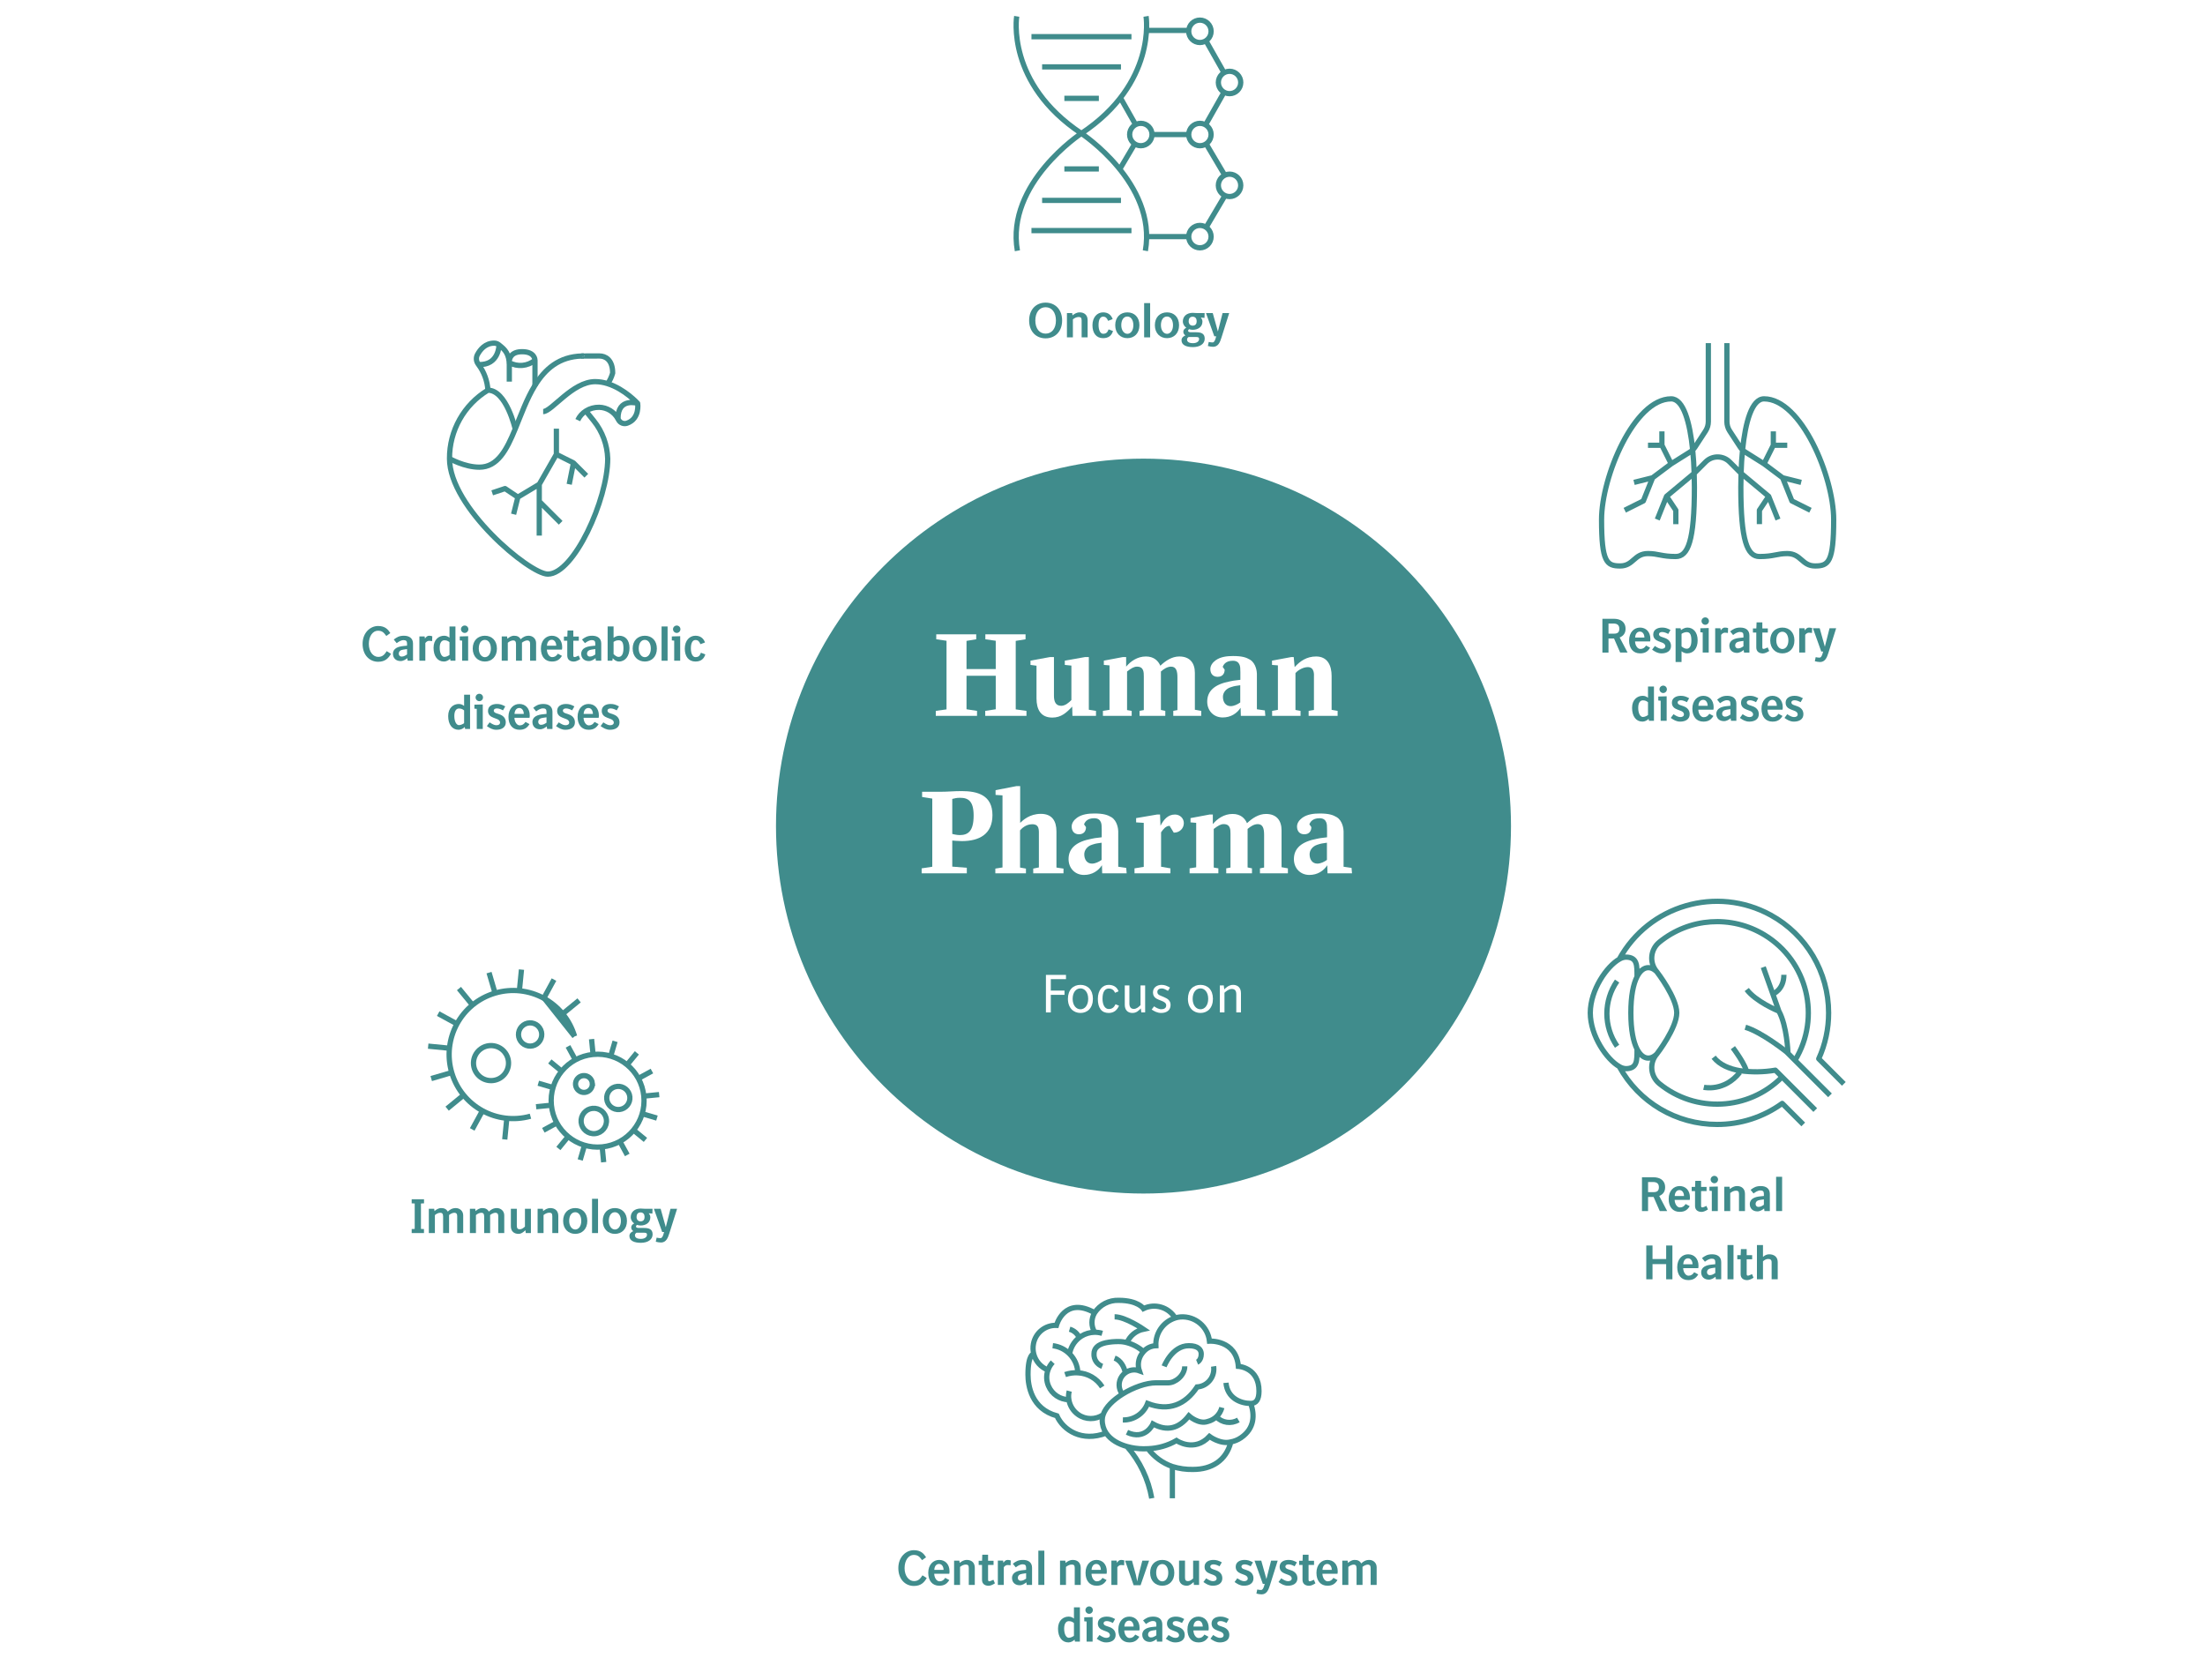 <?xml version="1.0" encoding="UTF-8"?>
<svg id="Layer_1" data-name="Layer 1" xmlns="http://www.w3.org/2000/svg" xmlns:xlink="http://www.w3.org/1999/xlink" viewBox="0 0 840 640">
  <defs>
    <filter id="drop-shadow-2" filterUnits="userSpaceOnUse">
      <feOffset dx="0" dy="4"/>
      <feGaussianBlur result="blur" stdDeviation="32"/>
      <feFlood flood-color="#001a33" flood-opacity=".16"/>
      <feComposite in2="blur" operator="in"/>
      <feComposite in="SourceGraphic"/>
    </filter>
  </defs>
  <path id="gettyimages-985138686-1024x1024_b-2" data-name="gettyimages-985138686-1024x1024 b-2" d="m435.615,170.741c77.32,0,140,62.68,140,140s-62.68,140-140,140-140-62.68-140-140,62.68-140,140-140Z" fill="#408c8c" filter="url(#drop-shadow-2)"/>
  <g id="Human_Pharma" data-name="Human Pharma" isolation="isolate">
    <g isolation="isolate">
      <path d="m375.327,272.737v-1.893l4.005-.616v-12.762h-11.134v12.762l4.004.616v1.893h-15.71v-1.893l4.092-.572v-26.14l-3.917-.571v-1.893h15.227v1.893l-3.697.615v10.738h11.134v-10.782l-3.961-.571v-1.893h15.314v1.893l-3.741.615v26.096l4.093.572v1.893h-15.71Z" fill="#fff"/>
      <path d="m408.546,272.737l-.088-3.521c-2.156,2.288-4.181,4.181-7.569,4.181-4.444,0-6.029-3.125-6.029-7.305v-12.454l-2.288-.309v-1.628l7.437-1.364h1.496v14.742c0,2.553.88,3.829,2.772,3.829,1.496,0,2.86-1.145,3.873-2.201v-13.113l-2.508-.265v-1.628l7.745-1.364h1.408v20.067l2.729.439v1.893h-8.978Z" fill="#fff"/>
      <path d="m446.96,272.737v-1.893l1.584-.308v-12.498c0-2.376-.483-4.049-2.42-4.049-1.452,0-2.816.925-3.872,1.849v14.654l1.672.352v1.893h-9.813v-1.893l1.628-.308v-12.762c0-1.673,0-3.785-2.596-3.785-1.145,0-2.112.572-3.785,1.849v14.698l1.761.308v1.893h-10.958v-1.893l2.509-.396v-16.942l-2.157-.177v-1.628l7.261-1.364h1.232v3.652c1.716-2.068,4.312-3.872,7.524-3.872,2.993,0,4.665,1.584,5.501,3.521,1.937-1.849,4.4-3.521,7.217-3.521,4.137,0,5.941,2.597,5.941,6.249v14.038l2.42.439v1.893h-10.649Z" fill="#fff"/>
      <path d="m472.698,272.737l-.088-3.08c-1.408,2.156-3.74,3.696-6.821,3.696-3.477,0-5.896-2.597-5.896-6.029,0-4.137,2.904-6.645,8.757-7.745,1.408-.264.748-.22,3.873-.572v-2.86c0-1.408-.044-2.244-.309-2.86-.352-.836-1.012-1.54-2.552-1.54-2.729,0-3.564,1.496-3.873,2.333l.748,1.056c0,1.364-.704,2.729-2.685,2.729-1.76,0-2.772-1.188-2.772-2.948,0-1.364.881-2.509,2.024-3.345,1.893-1.364,4.401-1.628,6.646-1.628,3.389,0,5.017.527,6.469,1.408,2.288,1.408,2.597,4.62,2.597,5.368v13.51l3.036.44.176,2.068h-9.329Zm-.22-11.662c-2.024.353-1.673.133-3.608.748-1.98.616-2.993,2.201-2.993,3.653,0,2.024,1.057,3.564,2.948,3.564,1.276,0,2.685-.704,3.653-1.408v-6.558Z" fill="#fff"/>
      <path d="m498.525,272.737v-1.893l2.024-.352v-12.674c0-.484.353-3.652-2.332-3.652-1.672,0-3.652,1.056-4.709,2.288v14.038l1.937.352v1.893h-10.825v-1.893l2.2-.396v-16.942l-2.244-.177v-1.628l7.349-1.364h.924l.353,3.829c2.068-2.289,4.576-4.049,8.186-4.049,4.4,0,5.896,3.521,5.896,7.437v12.895l2.288.396v1.893h-11.046Z" fill="#fff"/>
    </g>
    <g isolation="isolate">
      <path d="m366.417,320.459c-1.408,0-3.652-.221-3.652-.221v9.945l5.545.44v2.112h-17.207v-1.893l4.048-.616v-25.962l-3.873-.616v-1.98h6.865c2.992,0,5.148-.264,8.185-.264,6.073,0,11.75,1.54,11.75,9.152,0,7.305-5.061,9.902-11.662,9.902Zm-.704-16.502c-1.408,0-1.98.22-2.948.44v13.333s1.584.439,2.816.439c3.125,0,5.325-1.364,5.325-7.436,0-5.413-1.937-6.777-5.193-6.777Z" fill="#fff"/>
      <path d="m393.609,332.736v-1.805l2.156-.439v-11.882c0-2.332.308-4.577-2.552-4.577-2.464,0-4.093,1.716-4.621,2.333v14.17l2.245.396v1.805h-11.662v-1.805l2.729-.439v-27.459l-2.641-.176v-1.805l7.921-1.54h1.453v13.994c1.056-1.013,3.608-3.433,7.877-3.433,4.225,0,5.941,2.641,5.941,6.732v13.73l2.685.396v1.805h-11.53Z" fill="#fff"/>
      <path d="m419.877,332.736l-.088-3.08c-1.408,2.156-3.741,3.696-6.821,3.696-3.477,0-5.897-2.597-5.897-6.029,0-4.137,2.904-6.645,8.757-7.745,1.408-.264.748-.22,3.873-.572v-2.86c0-1.408-.044-2.244-.308-2.86-.352-.836-1.012-1.54-2.552-1.54-2.729,0-3.564,1.496-3.873,2.333l.748,1.055c0,1.364-.704,2.729-2.685,2.729-1.76,0-2.772-1.188-2.772-2.948,0-1.364.88-2.509,2.024-3.345,1.893-1.364,4.401-1.628,6.645-1.628,3.389,0,5.017.527,6.469,1.408,2.288,1.408,2.597,4.62,2.597,5.368v13.51l3.036.44.176,2.068h-9.329Zm-.22-11.662c-2.024.353-1.672.133-3.609.748-1.98.616-2.992,2.201-2.992,3.653,0,2.024,1.056,3.564,2.948,3.564,1.276,0,2.685-.704,3.653-1.408v-6.558Z" fill="#fff"/>
      <path d="m447.156,317.246l-1.584-2.596c-1.452,0-2.421,1.276-3.257,2.464v13.113l3.564.616v1.893h-13.686v-1.893l3.521-.572v-16.765l-2.905-.177v-1.628l7.966-1.364h1.144l.177,4.269c1.144-2.2,2.729-4.269,5.5-4.269,1.98,0,3.389,1.496,3.389,3.257,0,1.936-1.496,3.652-3.828,3.652Z" fill="#fff"/>
      <path d="m479.981,332.736v-1.893l1.584-.308v-12.498c0-2.376-.483-4.048-2.42-4.048-1.452,0-2.816.925-3.873,1.848v14.654l1.673.352v1.893h-9.813v-1.893l1.628-.308v-12.762c0-1.673,0-3.785-2.596-3.785-1.145,0-2.112.572-3.785,1.848v14.698l1.761.308v1.893h-10.958v-1.893l2.509-.396v-16.942l-2.156-.177v-1.628l7.261-1.364h1.232v3.652c1.716-2.068,4.312-3.872,7.524-3.872,2.993,0,4.665,1.584,5.501,3.521,1.937-1.849,4.4-3.521,7.217-3.521,4.137,0,5.941,2.597,5.941,6.249v14.038l2.42.439v1.893h-10.649Z" fill="#fff"/>
      <path d="m505.72,332.736l-.088-3.08c-1.408,2.156-3.741,3.696-6.821,3.696-3.477,0-5.896-2.597-5.896-6.029,0-4.137,2.904-6.645,8.757-7.745,1.408-.264.748-.22,3.873-.572v-2.86c0-1.408-.044-2.244-.309-2.86-.352-.836-1.012-1.54-2.552-1.54-2.729,0-3.564,1.496-3.873,2.333l.748,1.055c0,1.364-.704,2.729-2.685,2.729-1.76,0-2.772-1.188-2.772-2.948,0-1.364.881-2.509,2.024-3.345,1.893-1.364,4.401-1.628,6.646-1.628,3.389,0,5.017.527,6.469,1.408,2.288,1.408,2.597,4.62,2.597,5.368v13.51l3.036.44.176,2.068h-9.329Zm-.22-11.662c-2.024.353-1.673.133-3.609.748-1.979.616-2.992,2.201-2.992,3.653,0,2.024,1.057,3.564,2.948,3.564,1.276,0,2.685-.704,3.653-1.408v-6.558Z" fill="#fff"/>
    </g>
  </g>
  <g id="Focus_on" data-name="Focus on" isolation="isolate">
    <g isolation="isolate">
      <path d="m400.306,373.054v4.36h5.221v1.621h-5.221v6.701h-1.86v-14.303h7.642v1.62h-5.781Z" fill="#fff"/>
      <path d="m411.606,385.937c-2.661,0-4.781-1.921-4.781-5.381s2.04-5.321,4.781-5.321c2.721,0,4.741,1.86,4.741,5.321s-2.041,5.381-4.741,5.381Zm0-9.362c-1.66,0-2.98,1.461-2.98,3.981s1.38,3.98,2.98,3.98c1.621,0,2.941-1.48,2.941-3.98,0-2.521-1.36-3.981-2.941-3.981Z" fill="#fff"/>
      <path d="m422.347,385.937c-2.701,0-4.121-1.9-4.121-5.321,0-3.521,1.86-5.381,4.121-5.381,1.78,0,3.2.82,3.761,2.46l-1.341.561c-.46-1.12-1.26-1.62-2.4-1.62-1.32,0-2.36,1.08-2.36,3.86,0,2.561,1.021,3.941,2.381,3.941,1.5,0,2.08-.841,2.58-1.821l1.32.561c-.68,1.601-1.88,2.761-3.94,2.761Z" fill="#fff"/>
      <path d="m434.787,385.736l-.181-1.521c-.84.82-1.62,1.721-3.221,1.721-1.78,0-2.9-1.141-2.9-3.121v-7.361h1.761v6.842c0,1.38.56,2.101,1.7,2.101,1.04,0,1.92-.801,2.54-1.44v-7.502h1.761v10.282h-1.46Z" fill="#fff"/>
      <path d="m442.346,385.937c-1.5,0-2.641-.66-3.62-1.301l.92-1.22c.72.479,1.721,1.1,2.74,1.1,1.001,0,1.881-.38,1.881-1.46,0-.96-.82-1.34-1.641-1.681l-1.28-.52c-.92-.38-2.12-.98-2.12-2.761,0-1.921,1.601-2.86,3.301-2.86,1.22,0,2.101.42,3.181,1.04l-.761,1.24c-.76-.4-1.54-.92-2.36-.92-.84,0-1.7.38-1.7,1.34,0,.74.44,1.08,1.101,1.36l1.38.58c1.42.601,2.561,1.301,2.561,3.021,0,2.081-1.561,3.041-3.581,3.041Z" fill="#fff"/>
      <path d="m457.326,385.937c-2.661,0-4.781-1.921-4.781-5.381s2.04-5.321,4.781-5.321c2.721,0,4.741,1.86,4.741,5.321s-2.041,5.381-4.741,5.381Zm0-9.362c-1.66,0-2.98,1.461-2.98,3.981s1.38,3.98,2.98,3.98c1.62,0,2.94-1.48,2.94-3.98,0-2.521-1.36-3.981-2.94-3.981Z" fill="#fff"/>
      <path d="m470.967,385.736v-6.922c0-1.42-.581-2.021-1.721-2.021-1.181,0-2.28.98-2.78,1.44v7.502h-1.761v-10.282h1.5l.181,1.5c.56-.58,1.76-1.72,3.36-1.72,1.721,0,3.001,1.04,3.001,3.181v7.321h-1.78Z" fill="#fff"/>
    </g>
  </g>
  <g id="Oncology" isolation="isolate">
    <g isolation="isolate">
      <path d="m398.335,128.913c-3.583,0-6.284-2.557-6.284-6.806s2.701-6.807,6.284-6.807,6.284,2.558,6.284,6.807-2.701,6.806-6.284,6.806Zm0-11.865c-2.359,0-3.925,1.98-3.925,5.06s1.566,5.005,3.925,5.005,3.925-1.926,3.925-5.005-1.566-5.06-3.925-5.06Z" fill="#408c8c"/>
      <path d="m412.051,128.535v-6.482c0-1.025-.378-1.278-1.188-1.278-.829,0-1.657.505-2.143.9v6.86h-2.269v-9.255h1.999l.126.883c.667-.559,1.549-1.152,2.737-1.152,1.729,0,3.024.99,3.024,2.988v6.536h-2.287Z" fill="#408c8c"/>
      <path d="m420.222,128.84c-2.593,0-4.051-1.944-4.051-4.915,0-3.079,1.836-4.915,4.051-4.915,1.801,0,3.043.882,3.656,2.574l-1.747.648c-.414-.99-.846-1.585-1.909-1.585-.954,0-1.729.919-1.729,3.169,0,2.107.738,3.35,1.729,3.35,1.189,0,1.657-.522,2.107-1.675l1.675.63c-.54,1.711-1.675,2.719-3.782,2.719Z" fill="#408c8c"/>
      <path d="m429.475,128.84c-2.611,0-4.628-1.854-4.628-4.933,0-3.062,1.945-4.897,4.628-4.897,2.665,0,4.591,1.836,4.591,4.897s-1.944,4.933-4.591,4.933Zm0-8.246c-1.423,0-2.323,1.314-2.323,3.313,0,1.98,1.081,3.276,2.323,3.276,1.296,0,2.286-1.296,2.286-3.276,0-1.999-.936-3.313-2.286-3.313Z" fill="#408c8c"/>
      <path d="m435.863,128.535v-13.054h2.287v13.054h-2.287Z" fill="#408c8c"/>
      <path d="m444.576,128.84c-2.61,0-4.627-1.854-4.627-4.933,0-3.062,1.944-4.897,4.627-4.897,2.665,0,4.592,1.836,4.592,4.897s-1.944,4.933-4.592,4.933Zm0-8.246c-1.422,0-2.322,1.314-2.322,3.313,0,1.98,1.08,3.276,2.322,3.276,1.297,0,2.287-1.296,2.287-3.276,0-1.999-.937-3.313-2.287-3.313Z" fill="#408c8c"/>
      <path d="m454.422,132.244c-2.232,0-4.321-.648-4.321-2.593,0-1.099.937-1.639,1.494-1.854-.396-.252-.81-.702-.81-1.422,0-.685.485-1.207,1.134-1.495-.738-.558-1.314-1.386-1.314-2.431,0-1.891,1.477-3.259,3.745-3.259.396,0,1.261.09,1.675.09h2.881l-.054,1.837-1.387-.126c.271.378.612.792.612,1.512,0,2.144-1.801,3.151-3.728,3.151-.45,0-.918-.09-1.368-.234-.198.126-.378.379-.378.576,0,.559.702.595,1.368.595h1.711c1.746,0,3.259.378,3.259,2.431,0,2.017-1.837,3.223-4.52,3.223Zm.973-3.854h-2.575c-.36.253-.612.522-.612.955,0,.792.576,1.404,2.269,1.404,1.459,0,2.323-.702,2.323-1.585,0-.666-.378-.774-1.404-.774Zm-1.045-7.724c-1.116,0-1.53.792-1.53,1.71,0,.955.522,1.693,1.53,1.693,1.099,0,1.53-.721,1.53-1.693,0-.918-.449-1.71-1.53-1.71Z" fill="#408c8c"/>
      <path d="m465.294,128.697c-.504,1.62-1.188,3.439-3.169,3.439-.684,0-1.332-.145-1.98-.307l.324-1.549c.685.145,1.044.181,1.477.181.576,0,.9-.685,1.17-1.621l.198-.702h-.72l-3.169-8.858h2.574l1.963,7.022,1.782-7.022h2.521l-2.971,9.417Z" fill="#408c8c"/>
    </g>
  </g>
  <path id="Pfad_9840" data-name="Pfad 9840" d="m387.318,6.223s-4.181,25.465,24.71,44.656c0,0,28.778,19,24.305,44.656m.263-89.312s4.181,25.465-24.71,44.656c0,0-28.778,19-24.305,44.656m17.891-31.176h13.138m-21.613,11.985h30.04m-34.101,11.507h38.1m-25.564-50.38h13.138m-21.613-11.985h30.04m-34.101-11.507h38.1m21.929-2.393h-16.158m29.558,16.224l-7.037-12.43m-.186,32.408l7.223-12.758m-27.631,16.228h14.381m-26.282-13.984l5.95,10.515m33.875,19.124l-7.235-12.229m-.043,32.109l7.41-12.521m-30.278,15.874h16.753m-20.839-35.586l-5.929,10.015m26.618-13.317h-14.527m34.077-19.835c-.002,2.355-1.914,4.263-4.269,4.261-2.355-.002-4.263-1.914-4.261-4.269.002-2.354,1.911-4.261,4.265-4.261s4.265,1.91,4.265,4.265v.004Zm0,39.194c0,2.355-1.91,4.265-4.265,4.265s-4.265-1.91-4.265-4.265,1.91-4.265,4.265-4.265h0c2.354-.001,4.264,1.907,4.265,4.261v.003h0Zm-11.29-58.688c.001,2.357-1.908,4.268-4.265,4.269s-4.268-1.908-4.269-4.265c-.001-2.357,1.908-4.268,4.265-4.269.001,0,.003,0,.004,0,2.355,0,4.264,1.91,4.265,4.265Zm0,78.217c.001,2.357-1.908,4.268-4.265,4.269-2.357.001-4.268-1.908-4.269-4.265-.001-2.357,1.908-4.268,4.265-4.269h.004c2.355,0,4.264,1.91,4.265,4.265Zm-22.51-38.888c-.002,2.355-1.914,4.263-4.269,4.261-2.355-.002-4.263-1.914-4.261-4.269.002-2.354,1.911-4.261,4.265-4.261s4.265,1.91,4.265,4.265v.004Zm22.51,0c-.001,2.357-1.912,4.266-4.269,4.265-2.357-.001-4.266-1.912-4.265-4.269.001-2.357,1.912-4.266,4.269-4.265,2.355,0,4.265,1.91,4.265,4.265v.004Z" fill="none" stroke="#408c8c" stroke-linejoin="round" stroke-width="2"/>
  <g id="Respiratory_diseases" data-name="Respiratory diseases" isolation="isolate">
    <g isolation="isolate">
      <path d="m617.208,248.629l-2.341-5.365h-2.106v5.365h-2.322v-12.874h4.339c2.413,0,4.483,1.062,4.483,3.854,0,1.692-.9,2.719-2.25,3.276l3.024,5.744h-2.827Zm-2.502-11.056h-1.945v3.854h2.053c1.477,0,2.07-.559,2.07-1.891,0-1.225-.666-1.963-2.178-1.963Z" fill="#408c8c"/>
      <path d="m628.621,244.38h-5.744c.054,1.584.973,2.881,1.999,2.881,1.008,0,1.62-.45,2.196-1.314l1.549.828c-.847,1.387-1.873,2.16-3.817,2.16-2.629,0-4.195-1.89-4.195-4.915,0-3.151,1.927-4.915,4.159-4.915,2.286,0,3.943,1.638,3.943,4.339,0,.432-.036.685-.09.937Zm-3.89-3.745c-1.152,0-1.765,1.008-1.818,2.269h3.529c0-1.206-.631-2.269-1.711-2.269Z" fill="#408c8c"/>
      <path d="m632.957,248.935c-1.458,0-2.431-.611-3.583-1.404l1.044-1.422c.919.612,1.783,1.098,2.575,1.098.864,0,1.404-.378,1.404-1.026,0-.684-.559-1.098-1.17-1.332l-1.369-.522c-1.08-.414-2.053-1.098-2.053-2.593,0-1.872,1.675-2.628,3.35-2.628,1.188,0,1.908.216,3.223.918l-.864,1.513c-.648-.36-1.513-.738-2.305-.738-.738,0-1.225.324-1.225.846,0,.45.396.793.937.973l1.242.432c1.369.469,2.413,1.404,2.413,3.062,0,1.998-1.692,2.826-3.619,2.826Z" fill="#408c8c"/>
      <path d="m642.695,248.935c-.774,0-1.513-.342-2.106-.792v4.088h-2.269v-12.856h1.908l.162.702c.54-.414,1.423-.972,2.413-.972,2.286,0,3.925,1.818,3.925,4.861,0,3.079-1.584,4.969-4.033,4.969Zm-.162-8.102c-.72,0-1.513.359-1.944.666v4.771c.468.432,1.225.9,1.98.9,1.062,0,1.765-1.026,1.765-3.098,0-2.179-.486-3.24-1.801-3.24Z" fill="#408c8c"/>
      <path d="m648.651,248.629v-7.652l-.9-.09v-1.513l3.188-.09v9.345h-2.287Zm.973-10.587c-.774,0-1.423-.648-1.423-1.423s.648-1.404,1.423-1.404,1.404.63,1.404,1.404-.63,1.423-1.404,1.423Z" fill="#408c8c"/>
      <path d="m658.247,241.175c-.234-.054-.63-.126-1.17-.126-.612,0-1.045.396-1.405.828v6.752h-2.269v-9.255h1.999l.126.811c.432-.63.882-1.08,1.584-1.08.559,0,.864.09,1.207.216l-.072,1.854Z" fill="#408c8c"/>
      <path d="m664.403,248.629l-.145-.973c-.666.522-1.512,1.099-2.557,1.099-1.854,0-2.898-1.206-2.898-2.772,0-2.143,2.124-2.773,3.961-2.953l1.404-.145v-.882c0-.864-.432-1.225-1.314-1.225-1.008,0-1.891.612-2.629,1.152l-1.116-1.368c1.116-.882,2.071-1.458,3.871-1.458,1.927,0,3.457.864,3.457,2.988v6.536h-2.034Zm-.234-4.447l-1.458.216c-1.026.145-1.692.63-1.692,1.566,0,.559.359,1.081,1.098,1.081.847,0,1.44-.415,2.053-.811v-2.053Z" fill="#408c8c"/>
      <path d="m671.584,248.954c-1.512,0-2.521-.774-2.521-2.269v-5.672h-1.278v-1.585h1.297l.09-2.305h2.196v2.305h2.089v1.585h-2.089v5.348c0,.522,0,.882.45.882s1.044-.359,1.585-.576l.576,1.351c-.559.396-1.603.937-2.396.937Z" fill="#408c8c"/>
      <path d="m679.001,248.935c-2.611,0-4.628-1.854-4.628-4.933,0-3.062,1.945-4.897,4.628-4.897,2.665,0,4.591,1.836,4.591,4.897s-1.944,4.933-4.591,4.933Zm0-8.246c-1.423,0-2.323,1.314-2.323,3.313,0,1.98,1.081,3.276,2.323,3.276,1.296,0,2.286-1.296,2.286-3.276,0-1.999-.936-3.313-2.286-3.313Z" fill="#408c8c"/>
      <path d="m690.269,241.175c-.234-.054-.63-.126-1.17-.126-.612,0-1.045.396-1.405.828v6.752h-2.269v-9.255h1.999l.126.811c.432-.63.882-1.08,1.584-1.08.559,0,.864.09,1.207.216l-.072,1.854Z" fill="#408c8c"/>
      <path d="m696.515,248.792c-.505,1.62-1.188,3.439-3.169,3.439-.685,0-1.333-.145-1.98-.307l.323-1.549c.685.145,1.045.181,1.477.181.576,0,.9-.685,1.171-1.621l.198-.702h-.721l-3.169-8.858h2.575l1.962,7.022,1.783-7.022h2.521l-2.971,9.417Z" fill="#408c8c"/>
    </g>
    <g isolation="isolate">
      <path d="m628.188,274.629l-.126-.756c-.559.558-1.423,1.062-2.359,1.062-2.448,0-3.961-2.034-3.961-5.221s2.035-4.609,4.033-4.609c.918,0,1.566.359,2.035.756v-4.285h2.269v13.054h-1.891Zm-.378-7.076c-.595-.486-1.135-.72-1.963-.72-.9,0-1.765.756-1.765,2.845,0,2.179.828,3.493,1.765,3.493.738,0,1.513-.433,1.963-.738v-4.88Z" fill="#408c8c"/>
      <path d="m632.632,274.629v-7.652l-.899-.09v-1.513l3.187-.09v9.345h-2.287Zm.973-10.587c-.774,0-1.423-.648-1.423-1.423s.648-1.404,1.423-1.404,1.404.63,1.404,1.404-.63,1.423-1.404,1.423Z" fill="#408c8c"/>
      <path d="m640.067,274.935c-1.459,0-2.431-.611-3.583-1.404l1.044-1.422c.918.612,1.782,1.098,2.574,1.098.864,0,1.405-.378,1.405-1.026,0-.684-.559-1.098-1.171-1.332l-1.368-.522c-1.08-.414-2.053-1.098-2.053-2.593,0-1.872,1.675-2.628,3.349-2.628,1.188,0,1.909.216,3.224.918l-.864,1.513c-.648-.36-1.513-.738-2.305-.738-.738,0-1.225.324-1.225.846,0,.45.396.793.937.973l1.242.432c1.368.469,2.413,1.404,2.413,3.062,0,1.998-1.693,2.826-3.619,2.826Z" fill="#408c8c"/>
      <path d="m652.723,270.38h-5.744c.054,1.584.973,2.881,1.999,2.881,1.008,0,1.62-.45,2.196-1.314l1.549.828c-.847,1.387-1.873,2.16-3.817,2.16-2.629,0-4.195-1.89-4.195-4.915,0-3.151,1.927-4.915,4.159-4.915,2.287,0,3.943,1.638,3.943,4.339,0,.432-.036.685-.09.937Zm-3.89-3.745c-1.152,0-1.765,1.008-1.818,2.269h3.529c0-1.206-.631-2.269-1.711-2.269Z" fill="#408c8c"/>
      <path d="m659.436,274.629l-.145-.973c-.666.522-1.512,1.099-2.557,1.099-1.854,0-2.898-1.206-2.898-2.772,0-2.143,2.125-2.773,3.961-2.953l1.404-.145v-.882c0-.864-.432-1.225-1.314-1.225-1.008,0-1.891.612-2.629,1.152l-1.116-1.368c1.116-.882,2.071-1.458,3.871-1.458,1.927,0,3.457.864,3.457,2.988v6.536h-2.034Zm-.234-4.447l-1.458.216c-1.026.145-1.692.63-1.692,1.566,0,.559.359,1.081,1.098,1.081.847,0,1.44-.415,2.053-.811v-2.053Z" fill="#408c8c"/>
      <path d="m666.4,274.935c-1.458,0-2.431-.611-3.583-1.404l1.044-1.422c.919.612,1.783,1.098,2.575,1.098.864,0,1.404-.378,1.404-1.026,0-.684-.558-1.098-1.17-1.332l-1.369-.522c-1.08-.414-2.052-1.098-2.052-2.593,0-1.872,1.674-2.628,3.349-2.628,1.188,0,1.908.216,3.223.918l-.864,1.513c-.648-.36-1.513-.738-2.305-.738-.738,0-1.225.324-1.225.846,0,.45.396.793.937.973l1.242.432c1.369.469,2.413,1.404,2.413,3.062,0,1.998-1.692,2.826-3.619,2.826Z" fill="#408c8c"/>
      <path d="m679.056,270.38h-5.743c.054,1.584.972,2.881,1.998,2.881,1.009,0,1.62-.45,2.196-1.314l1.549.828c-.846,1.387-1.872,2.16-3.817,2.16-2.629,0-4.195-1.89-4.195-4.915,0-3.151,1.927-4.915,4.159-4.915,2.287,0,3.943,1.638,3.943,4.339,0,.432-.036.685-.09.937Zm-3.889-3.745c-1.152,0-1.765,1.008-1.819,2.269h3.529c0-1.206-.63-2.269-1.71-2.269Z" fill="#408c8c"/>
      <path d="m683.393,274.935c-1.459,0-2.431-.611-3.583-1.404l1.044-1.422c.918.612,1.782,1.098,2.574,1.098.864,0,1.405-.378,1.405-1.026,0-.684-.559-1.098-1.171-1.332l-1.368-.522c-1.08-.414-2.053-1.098-2.053-2.593,0-1.872,1.675-2.628,3.349-2.628,1.188,0,1.909.216,3.224.918l-.864,1.513c-.648-.36-1.513-.738-2.305-.738-.738,0-1.225.324-1.225.846,0,.45.396.793.937.973l1.242.432c1.368.469,2.413,1.404,2.413,3.062,0,1.998-1.693,2.826-3.619,2.826Z" fill="#408c8c"/>
    </g>
  </g>
  <path id="Pfad_9812" data-name="Pfad 9812" d="m663.828,171.43c1.079-10.627,3.554-19.469,8.187-19.469,14.15,0,26.53,29.73,26.53,45.983s-1.982,17.687-7.073,17.687-5.307-4.724-10.613-4.724c-3.87,0-5.216,1.131-10.558,1.131-4.685,0-7.129-5.924-7.129-26.475,0-1.718.035-3.488.09-5.237.087-3.006.281-6.012.566-8.896Zm-19,0c-1.075-10.627-3.55-19.469-8.183-19.469-14.15,0-26.53,29.73-26.53,45.983s1.982,17.685,7.076,17.685,5.3-4.723,10.611-4.723c3.87,0,5.216,1.131,10.558,1.131,4.685,0,7.129-5.924,7.129-26.475,0-1.718-.035-3.488-.09-5.237-.088-3.005-.282-6.011-.567-8.895h-.004Zm13.04-40.694v29.907c.003,1.254.364,2.481,1.041,3.537l3.981,6.1c.267.418.582.803.937,1.149.323.31.679.583,1.062.816l7.125,4.474,7.077,5.307,3.537,8.84,7.073,3.54m-70.743,0l7.074-3.545,3.537-8.84,7.077-5.307,7.125-4.474c.383-.233.739-.506,1.062-.816.355-.346.67-.731.937-1.149l3.981-6.1c.676-1.054,1.036-2.28,1.04-3.532v-29.907m-12.379,68.973v-5.3l-3.537-5.31,10.523-8.774.09-.069,4.245-4.245c2.526-2.539,6.632-2.549,9.171-.023.008.008.015.015.023.023l4.245,4.245.09.069,10.523,8.774-3.537,5.307v5.3m3.537-10.61l3.537,8.843m-42.447-8.84l-3.537,8.844m40.677-21.224l3.537-7.077v-5.3m-38.907,12.377l-3.537-7.076v-5.3m42.443,5.3h5.307m-47.75,0h-5.306m51.289,12.383l7.073,1.767m-56.6-1.767l-7.073,1.767" fill="none" stroke="#408c8c" stroke-linejoin="round" stroke-width="2"/>
  <g id="Retinal_Health" data-name="Retinal Health" isolation="isolate">
    <g isolation="isolate">
      <path d="m632.284,461.41l-2.341-5.365h-2.106v5.365h-2.322v-12.874h4.339c2.413,0,4.483,1.062,4.483,3.854,0,1.692-.9,2.719-2.25,3.276l3.024,5.744h-2.827Zm-2.502-11.056h-1.945v3.854h2.053c1.477,0,2.07-.559,2.07-1.891,0-1.225-.666-1.963-2.178-1.963Z" fill="#408c8c"/>
      <path d="m643.697,457.161h-5.744c.054,1.584.973,2.881,1.999,2.881,1.008,0,1.62-.45,2.196-1.314l1.549.828c-.847,1.387-1.873,2.16-3.817,2.16-2.629,0-4.195-1.89-4.195-4.915,0-3.151,1.927-4.915,4.159-4.915,2.286,0,3.943,1.638,3.943,4.339,0,.432-.036.685-.09.937Zm-3.89-3.745c-1.152,0-1.765,1.008-1.818,2.269h3.529c0-1.206-.631-2.269-1.711-2.269Z" fill="#408c8c"/>
      <path d="m648.249,461.734c-1.513,0-2.521-.774-2.521-2.269v-5.672h-1.278v-1.585h1.296l.09-2.305h2.197v2.305h2.088v1.585h-2.088v5.348c0,.522,0,.882.45.882s1.044-.359,1.584-.576l.576,1.351c-.558.396-1.603.937-2.395.937Z" fill="#408c8c"/>
      <path d="m652.118,461.41v-7.652l-.9-.09v-1.513l3.187-.09v9.345h-2.286Zm.972-10.587c-.773,0-1.422-.648-1.422-1.423s.648-1.404,1.422-1.404,1.405.63,1.405,1.404-.631,1.423-1.405,1.423Z" fill="#408c8c"/>
      <path d="m662.47,461.41v-6.482c0-1.025-.378-1.278-1.188-1.278-.828,0-1.656.505-2.143.9v6.86h-2.269v-9.255h1.998l.126.883c.667-.559,1.549-1.152,2.737-1.152,1.729,0,3.024.99,3.024,2.988v6.536h-2.286Z" fill="#408c8c"/>
      <path d="m672.188,461.41l-.144-.973c-.666.522-1.513,1.099-2.557,1.099-1.854,0-2.899-1.206-2.899-2.772,0-2.143,2.125-2.773,3.962-2.953l1.404-.145v-.882c0-.864-.433-1.225-1.314-1.225-1.009,0-1.891.612-2.629,1.152l-1.116-1.368c1.116-.882,2.07-1.458,3.871-1.458,1.927,0,3.457.864,3.457,2.988v6.536h-2.035Zm-.233-4.447l-1.459.216c-1.026.145-1.692.63-1.692,1.566,0,.559.36,1.081,1.099,1.081.846,0,1.44-.415,2.053-.811v-2.053Z" fill="#408c8c"/>
      <path d="m676.615,461.41v-13.054h2.287v13.054h-2.287Z" fill="#408c8c"/>
    </g>
    <g isolation="isolate">
      <path d="m634.733,487.41v-5.779h-5.204v5.779h-2.377v-12.874h2.377v5.149h5.204v-5.149h2.376v12.874h-2.376Z" fill="#408c8c"/>
      <path d="m646.955,483.161h-5.744c.054,1.584.973,2.881,1.999,2.881,1.008,0,1.62-.45,2.196-1.314l1.549.828c-.847,1.387-1.873,2.16-3.817,2.16-2.629,0-4.195-1.89-4.195-4.915,0-3.151,1.927-4.915,4.159-4.915,2.287,0,3.943,1.638,3.943,4.339,0,.432-.036.685-.09.937Zm-3.89-3.745c-1.152,0-1.765,1.008-1.818,2.269h3.529c0-1.206-.631-2.269-1.711-2.269Z" fill="#408c8c"/>
      <path d="m653.668,487.41l-.145-.973c-.666.522-1.512,1.099-2.557,1.099-1.854,0-2.898-1.206-2.898-2.772,0-2.143,2.125-2.773,3.961-2.953l1.404-.145v-.882c0-.864-.432-1.225-1.314-1.225-1.008,0-1.891.612-2.629,1.152l-1.116-1.368c1.116-.882,2.071-1.458,3.871-1.458,1.927,0,3.457.864,3.457,2.988v6.536h-2.034Zm-.234-4.447l-1.458.216c-1.026.145-1.692.63-1.692,1.566,0,.559.359,1.081,1.098,1.081.847,0,1.44-.415,2.053-.811v-2.053Z" fill="#408c8c"/>
      <path d="m658.095,487.41v-13.054h2.286v13.054h-2.286Z" fill="#408c8c"/>
      <path d="m665.619,487.734c-1.513,0-2.521-.774-2.521-2.269v-5.672h-1.278v-1.585h1.296l.09-2.305h2.197v2.305h2.088v1.585h-2.088v5.348c0,.522,0,.882.45.882s1.044-.359,1.584-.576l.576,1.351c-.558.396-1.603.937-2.395.937Z" fill="#408c8c"/>
      <path d="m674.907,487.41v-6.464c0-.99-.504-1.278-1.368-1.278-.738,0-1.386.414-1.927.882v6.86h-2.305v-13.054h2.305v4.537c.702-.666,1.477-1.008,2.377-1.008,1.747,0,3.241.918,3.241,2.971v6.554h-2.323Z" fill="#408c8c"/>
    </g>
  </g>
  <path id="Pfad_9816" data-name="Pfad 9816" d="m683.807,404.012c9.994-16.401,4.8-37.799-11.602-47.793-12.598-7.676-28.668-6.569-40.093,2.763-3.364,2.762-3.853,7.728-1.091,11.092.047.057.094.113.143.169.213.251,7.592,9.909,7.6,15.667-.008,5.758-7.387,15.416-7.6,15.667-1.284,1.476-1.972,3.377-1.931,5.333.057,2.301,1.107,4.464,2.879,5.932,13.833,11.291,33.967,10.28,46.6-2.34m-47.548-40.259c-2.478-2.474-5.484-2.125-7.534,1.892-1.412,2.764-2.355,7.264-2.355,13.775s.944,11.012,2.355,13.775c2.05,4.017,5.06,4.366,7.534,1.891m-7.534-29.441c0-4.251.174-7.475-4.29-7.475-.885.057-1.741.335-2.49.809-4.655,2.649-10.992,11.535-11.031,20.441.04,8.906,6.376,17.792,11.031,20.437.748.477,1.605.756,2.49.813,4.465,0,4.29-3.228,4.29-7.475m63.326,28.725l-8.018-8.017c-7.217,5.232-15.909,8.038-24.823,8.014-15.521.014-29.812-8.446-37.266-22.06-.043-.045-.077-.098-.1-.155m0-40.569c.025-.056.059-.109.1-.155,11.285-20.581,37.117-28.118,57.699-16.833,13.611,7.463,22.071,21.753,22.067,37.275.016,6.031-1.269,11.994-3.767,17.483l9.564,9.564" fill="none" stroke="#408c8c" stroke-linejoin="round" stroke-width="2"/>
  <path id="Pfad_9817" data-name="Pfad 9817" d="m697.137,417.328l-16.554-16.554s-9.387-7.506-15.688-9.387" fill="none" stroke="#408c8c" stroke-linejoin="round" stroke-width="2"/>
  <path id="Pfad_9820" data-name="Pfad 9820" d="m691.525,422.931l-15.192-15.191c-4.477.764-9.046.827-13.542.185-3.842-.657-7.607-2.128-9.979-5.113" fill="none" stroke="#408c8c" stroke-linejoin="round" stroke-width="2"/>
  <path id="Pfad_9823" data-name="Pfad 9823" d="m677.676,385.26c-.533-.206-8.858-3.7-12.25-8.245m15.681,23.869s-.344-9.9-3.413-15.6m0,0l-.021-.021-2.309-6.548-3.644-10.226m3.644,10.226s4.212-1.536,4.212-7.321m-19.429,27.773s5.276,6.994,5.276,9.717m-16.363,5.375s7.833,1.8,13.723-5.7" fill="none" stroke="#408c8c" stroke-linejoin="round" stroke-width="2"/>
  <path id="Pfad_9824" data-name="Pfad 9824" d="m616.043,373.778c-5.193,7.47-5.193,17.382,0,24.852" fill="none" stroke="#408c8c" stroke-linejoin="round" stroke-width="2"/>
  <g id="Central_nervous_system" data-name="Central nervous system" isolation="isolate">
    <g isolation="isolate">
      <path d="m348.129,604.25c-3.187,0-5.906-2.486-5.906-6.807,0-4.25,2.917-6.824,5.906-6.824,2.809,0,3.871,1.477,4.664,2.701l-1.53,1.098c-.847-1.098-1.405-1.998-3.187-1.998-1.873,0-3.475,1.943-3.475,5.041,0,2.988,1.674,4.934,3.583,4.934,1.836,0,2.521-1.135,3.223-2.197l1.639,1.027c-.972,1.656-2.179,3.025-4.916,3.025Z" fill="#408c8c"/>
      <path d="m361.63,599.604h-5.744c.054,1.584.972,2.881,1.999,2.881,1.008,0,1.62-.449,2.196-1.314l1.549.828c-.846,1.387-1.873,2.16-3.817,2.16-2.629,0-4.195-1.889-4.195-4.914,0-3.152,1.927-4.916,4.159-4.916,2.287,0,3.943,1.639,3.943,4.34,0,.432-.036.684-.09.936Zm-3.889-3.744c-1.152,0-1.765,1.008-1.819,2.268h3.529c0-1.205-.63-2.268-1.71-2.268Z" fill="#408c8c"/>
      <path d="m369.063,603.854v-6.482c0-1.025-.378-1.279-1.188-1.279-.829,0-1.657.506-2.143.9v6.861h-2.269v-9.256h1.999l.126.883c.666-.559,1.548-1.152,2.736-1.152,1.729,0,3.025.99,3.025,2.988v6.537h-2.287Z" fill="#408c8c"/>
      <path d="m376.623,604.178c-1.512,0-2.521-.775-2.521-2.27v-5.672h-1.278v-1.584h1.296l.09-2.305h2.197v2.305h2.088v1.584h-2.088v5.348c0,.523,0,.883.45.883s1.044-.359,1.584-.576l.576,1.35c-.558.396-1.603.938-2.395.938Z" fill="#408c8c"/>
      <path d="m384.975,596.398c-.234-.053-.63-.125-1.17-.125-.612,0-1.044.395-1.404.828v6.752h-2.269v-9.256h1.999l.126.811c.433-.629.882-1.08,1.585-1.08.558,0,.864.09,1.206.217l-.072,1.854Z" fill="#408c8c"/>
      <path d="m391.131,603.854l-.144-.973c-.666.521-1.512,1.098-2.557,1.098-1.854,0-2.899-1.205-2.899-2.771,0-2.143,2.125-2.773,3.961-2.953l1.404-.145v-.883c0-.863-.432-1.225-1.314-1.225-1.008,0-1.891.613-2.629,1.152l-1.116-1.367c1.116-.883,2.071-1.459,3.871-1.459,1.927,0,3.457.865,3.457,2.988v6.537h-2.035Zm-.234-4.447l-1.458.215c-1.026.145-1.692.631-1.692,1.566,0,.559.36,1.082,1.098,1.082.846,0,1.44-.416,2.053-.811v-2.053Z" fill="#408c8c"/>
      <path d="m395.558,603.854v-13.055h2.287v13.055h-2.287Z" fill="#408c8c"/>
      <path d="m409.419,603.854v-6.482c0-1.025-.378-1.279-1.188-1.279-.829,0-1.657.506-2.143.9v6.861h-2.269v-9.256h1.999l.126.883c.666-.559,1.548-1.152,2.736-1.152,1.729,0,3.025.99,3.025,2.988v6.537h-2.287Z" fill="#408c8c"/>
      <path d="m421.552,599.604h-5.744c.054,1.584.973,2.881,1.999,2.881,1.008,0,1.62-.449,2.196-1.314l1.549.828c-.847,1.387-1.873,2.16-3.817,2.16-2.629,0-4.195-1.889-4.195-4.914,0-3.152,1.927-4.916,4.159-4.916,2.287,0,3.943,1.639,3.943,4.34,0,.432-.036.684-.09.936Zm-3.889-3.744c-1.152,0-1.765,1.008-1.819,2.268h3.529c0-1.205-.63-2.268-1.71-2.268Z" fill="#408c8c"/>
      <path d="m428.228,596.398c-.234-.053-.63-.125-1.17-.125-.612,0-1.045.395-1.405.828v6.752h-2.269v-9.256h1.999l.126.811c.432-.629.882-1.08,1.584-1.08.559,0,.864.09,1.207.217l-.072,1.854Z" fill="#408c8c"/>
      <path d="m434.511,603.979h-2.647l-3.259-9.381h2.629l1.477,5.42c.126.451.396,1.945.521,2.521.127-.613.379-1.998.522-2.521l1.423-5.42h2.574l-3.24,9.381Z" fill="#408c8c"/>
      <path d="m442.772,604.158c-2.611,0-4.628-1.854-4.628-4.932,0-3.062,1.945-4.898,4.628-4.898,2.665,0,4.591,1.836,4.591,4.898s-1.944,4.932-4.591,4.932Zm0-8.246c-1.423,0-2.323,1.314-2.323,3.314,0,1.98,1.081,3.275,2.323,3.275,1.296,0,2.286-1.295,2.286-3.275,0-2-.936-3.314-2.286-3.314Z" fill="#408c8c"/>
      <path d="m454.833,603.854l-.126-1.08c-.847.773-1.585,1.385-2.611,1.385-1.8,0-2.935-1.043-2.935-2.881v-6.68h2.269v6.465c0,1.025.396,1.35,1.171,1.35.737,0,1.386-.539,1.926-1.025v-6.789h2.269v9.256h-1.962Z" fill="#408c8c"/>
      <path d="m462.032,604.158c-1.459,0-2.432-.611-3.584-1.404l1.045-1.422c.918.613,1.782,1.098,2.574,1.098.864,0,1.405-.377,1.405-1.025,0-.684-.559-1.098-1.171-1.332l-1.368-.523c-1.08-.414-2.053-1.098-2.053-2.592,0-1.873,1.675-2.629,3.349-2.629,1.188,0,1.909.217,3.224.918l-.864,1.514c-.648-.361-1.513-.738-2.305-.738-.738,0-1.225.324-1.225.846,0,.449.396.793.937.973l1.242.432c1.368.469,2.412,1.404,2.412,3.061,0,1.998-1.692,2.826-3.618,2.826Z" fill="#408c8c"/>
      <path d="m473.894,604.158c-1.458,0-2.431-.611-3.583-1.404l1.044-1.422c.919.613,1.783,1.098,2.575,1.098.864,0,1.404-.377,1.404-1.025,0-.684-.559-1.098-1.17-1.332l-1.369-.523c-1.08-.414-2.053-1.098-2.053-2.592,0-1.873,1.675-2.629,3.35-2.629,1.188,0,1.908.217,3.223.918l-.864,1.514c-.648-.361-1.513-.738-2.305-.738-.738,0-1.225.324-1.225.846,0,.449.396.793.937.973l1.242.432c1.369.469,2.413,1.404,2.413,3.061,0,1.998-1.692,2.826-3.619,2.826Z" fill="#408c8c"/>
      <path d="m483.776,604.016c-.505,1.619-1.188,3.439-3.169,3.439-.685,0-1.333-.145-1.98-.307l.323-1.549c.685.145,1.045.18,1.477.18.576,0,.9-.684,1.171-1.621l.198-.701h-.721l-3.169-8.859h2.575l1.962,7.023,1.783-7.023h2.521l-2.971,9.418Z" fill="#408c8c"/>
      <path d="m490.633,604.158c-1.458,0-2.431-.611-3.583-1.404l1.044-1.422c.919.613,1.783,1.098,2.575,1.098.864,0,1.404-.377,1.404-1.025,0-.684-.559-1.098-1.17-1.332l-1.369-.523c-1.08-.414-2.053-1.098-2.053-2.592,0-1.873,1.675-2.629,3.35-2.629,1.188,0,1.908.217,3.223.918l-.864,1.514c-.648-.361-1.513-.738-2.305-.738-.738,0-1.225.324-1.225.846,0,.449.396.793.937.973l1.242.432c1.369.469,2.413,1.404,2.413,3.061,0,1.998-1.692,2.826-3.619,2.826Z" fill="#408c8c"/>
      <path d="m498.715,604.178c-1.513,0-2.521-.775-2.521-2.27v-5.672h-1.278v-1.584h1.296l.09-2.305h2.197v2.305h2.088v1.584h-2.088v5.348c0,.523,0,.883.45.883s1.044-.359,1.584-.576l.576,1.35c-.558.396-1.603.938-2.395.938Z" fill="#408c8c"/>
      <path d="m509.517,599.604h-5.744c.054,1.584.973,2.881,1.999,2.881,1.008,0,1.62-.449,2.196-1.314l1.549.828c-.847,1.387-1.873,2.16-3.817,2.16-2.629,0-4.195-1.889-4.195-4.914,0-3.152,1.927-4.916,4.159-4.916,2.286,0,3.943,1.639,3.943,4.34,0,.432-.036.684-.09.936Zm-3.89-3.744c-1.152,0-1.765,1.008-1.818,2.268h3.529c0-1.205-.631-2.268-1.711-2.268Z" fill="#408c8c"/>
      <path d="m522.153,603.854v-6.518c0-.883-.45-1.225-1.062-1.225-.666,0-1.494.414-2.034.863v6.879h-2.27v-6.375c0-1.025-.449-1.367-1.062-1.367-.757,0-1.585.449-2.071.9v6.842h-2.305v-9.256h2.035l.126.883c.612-.559,1.494-1.152,2.521-1.152,1.171,0,1.963.342,2.539,1.35.684-.701,1.692-1.35,3.043-1.35,1.53,0,2.826,1.117,2.826,2.773v6.752h-2.286Z" fill="#408c8c"/>
      <path d="m409.5,625.453l-.126-.756c-.558.557-1.422,1.061-2.359,1.061-2.449,0-3.961-2.033-3.961-5.221s2.035-4.609,4.033-4.609c.918,0,1.566.359,2.035.756v-4.285h2.269v13.055h-1.891Zm-.378-7.076c-.594-.486-1.135-.721-1.963-.721-.9,0-1.765.756-1.765,2.846,0,2.178.829,3.492,1.765,3.492.738,0,1.513-.432,1.963-.738v-4.879Z" fill="#408c8c"/>
      <path d="m413.944,625.453v-7.652l-.9-.09v-1.514l3.187-.09v9.346h-2.287Zm.972-10.588c-.774,0-1.422-.648-1.422-1.422s.648-1.404,1.422-1.404,1.405.629,1.405,1.404-.63,1.422-1.405,1.422Z" fill="#408c8c"/>
      <path d="m421.379,625.758c-1.458,0-2.431-.611-3.583-1.404l1.044-1.422c.918.613,1.783,1.098,2.575,1.098.864,0,1.404-.377,1.404-1.025,0-.684-.559-1.098-1.17-1.332l-1.369-.523c-1.08-.414-2.053-1.098-2.053-2.592,0-1.873,1.675-2.629,3.35-2.629,1.188,0,1.908.217,3.223.918l-.864,1.514c-.648-.361-1.513-.738-2.305-.738-.738,0-1.225.324-1.225.846,0,.449.396.793.937.973l1.242.432c1.369.469,2.413,1.404,2.413,3.061,0,1.998-1.692,2.826-3.619,2.826Z" fill="#408c8c"/>
      <path d="m434.034,621.203h-5.744c.055,1.584.973,2.881,1.999,2.881,1.009,0,1.62-.449,2.196-1.314l1.549.828c-.847,1.387-1.872,2.16-3.817,2.16-2.629,0-4.195-1.889-4.195-4.914,0-3.152,1.927-4.916,4.159-4.916,2.287,0,3.943,1.639,3.943,4.34,0,.432-.036.684-.09.936Zm-3.889-3.744c-1.152,0-1.765,1.008-1.819,2.268h3.529c0-1.205-.63-2.268-1.71-2.268Z" fill="#408c8c"/>
      <path d="m440.747,625.453l-.144-.973c-.666.521-1.513,1.098-2.557,1.098-1.854,0-2.899-1.205-2.899-2.771,0-2.143,2.125-2.773,3.962-2.953l1.404-.145v-.883c0-.863-.433-1.225-1.314-1.225-1.009,0-1.891.613-2.629,1.152l-1.116-1.367c1.116-.883,2.07-1.459,3.871-1.459,1.927,0,3.457.865,3.457,2.988v6.537h-2.035Zm-.233-4.447l-1.459.215c-1.026.145-1.692.631-1.692,1.566,0,.559.36,1.082,1.099,1.082.846,0,1.44-.416,2.053-.811v-2.053Z" fill="#408c8c"/>
      <path d="m447.713,625.758c-1.459,0-2.432-.611-3.584-1.404l1.045-1.422c.918.613,1.782,1.098,2.574,1.098.864,0,1.405-.377,1.405-1.025,0-.684-.559-1.098-1.171-1.332l-1.368-.523c-1.08-.414-2.053-1.098-2.053-2.592,0-1.873,1.675-2.629,3.349-2.629,1.188,0,1.909.217,3.224.918l-.864,1.514c-.648-.361-1.513-.738-2.305-.738-.738,0-1.225.324-1.225.846,0,.449.396.793.937.973l1.242.432c1.368.469,2.412,1.404,2.412,3.061,0,1.998-1.692,2.826-3.618,2.826Z" fill="#408c8c"/>
      <path d="m460.368,621.203h-5.744c.054,1.584.973,2.881,1.999,2.881,1.008,0,1.62-.449,2.196-1.314l1.549.828c-.847,1.387-1.873,2.16-3.817,2.16-2.629,0-4.195-1.889-4.195-4.914,0-3.152,1.927-4.916,4.159-4.916,2.286,0,3.943,1.639,3.943,4.34,0,.432-.036.684-.09.936Zm-3.89-3.744c-1.152,0-1.765,1.008-1.818,2.268h3.529c0-1.205-.631-2.268-1.711-2.268Z" fill="#408c8c"/>
      <path d="m464.704,625.758c-1.458,0-2.431-.611-3.583-1.404l1.044-1.422c.919.613,1.783,1.098,2.575,1.098.864,0,1.404-.377,1.404-1.025,0-.684-.559-1.098-1.17-1.332l-1.369-.523c-1.08-.414-2.053-1.098-2.053-2.592,0-1.873,1.675-2.629,3.35-2.629,1.188,0,1.908.217,3.223.918l-.864,1.514c-.648-.361-1.513-.738-2.305-.738-.738,0-1.225.324-1.225.846,0,.449.396.793.937.973l1.242.432c1.369.469,2.413,1.404,2.413,3.061,0,1.998-1.692,2.826-3.619,2.826Z" fill="#408c8c"/>
    </g>
  </g>
  <path id="Pfad_9841" data-name="Pfad 9841" d="m421.392,546.011c1.713,2.577,4.748,4.21,7.935,5.109,2.047.575,4.162.87,6.288.877.6,0,1.176-.014,1.727-.045,3.812-.135,7.534-1.199,10.841-3.1,0,0,6.77,4.672,12.572-1.571,0,0,4.127,3.1,8.063,2.105,1.427-.252,2.782-.809,3.974-1.633,5.247-3.614,5.171-8.83,3.676-13.044m-25.139-14.14c0,3.409-3.537,6.284-6.288,6.284h-4.713c-3.614,0-8.611,1.731-12.759,4.339-3.489,2.185-6.381,4.966-7.339,7.841-.219.631-.332,1.295-.333,1.963-.025,1.782.491,3.531,1.478,5.015m22.1-25.442s3.013-7.858,9.426-7.858c3.6,0,4.713,1.575,4.713,3.146,0,2.483-1.571,3.142-1.571,3.142m-50.288,4.712c1.56-.54,3.211-.768,4.859-.673,3.789.178,7.253,2.189,9.287,5.39m-18.86-15.717c2.436.281,4.703,1.384,6.427,3.127,1.917,1.919,3.04,4.49,3.146,7.2m-3.146-7.2c.391-2.463,1.707-4.683,3.68-6.208.236-.187.486-.361.753-.534,1.536-.966,3.308-1.488,5.122-1.509.973-.003,1.941.135,2.875.409m-12.43-1.57c1.637.474,2.983,1.644,3.68,3.2m13.467,7.8c2.247.832,3.645,3.253,4.068,5.611m38.361,3.815c.517,5.9,5.625,7.859,9.426,7.859,2.091,0,3.139-1.509,3.146-4.713.014-9.01-7.859-9.43-7.859-9.43-.877-10.2-11-9.6-11-9.6-.603-5.532-5.464-9.602-11.016-9.224-.7.055-1.392.192-2.06.409-4.549,1.462-7.56,5.784-7.353,10.558-1.817.068-3.525.888-4.713,2.265-.252.276-.484.571-.694.881-1.29,1.877-1.617,4.253-.881,6.409-1.803-.657-3.815-.367-5.358.773-.479.353-.902.776-1.255,1.255-1.5,2.073-1.442,4.89.142,6.9v.017m.187,9.787c4.157.113,7.934-2.404,9.43-6.284,8.122,3.142,14.41.409,18.856-6.284,3.763-.257,6.606-3.516,6.349-7.28-.013-.194-.035-.387-.065-.579m-14.645-18.418c-2.493-4.131-7.721-5.685-12.066-3.586,0,0-2.06-3.142-9.43-3.142-3.668-.135-7.142,1.653-9.163,4.717-1.383,2.289-1.383,5.157,0,7.446v.017m12.305,38.106c7.047,3.295,9.9-3.194,9.9-3.194,5.372,2.951,9.919,1.748,13.675-3.094,0,0,3.725,3.388,7.21,2.154,1.213-.307,2.331-.911,3.253-1.758,1.022-.957,1.754-2.183,2.109-3.537m-2.122,3.52l.014.017c2.177,2.309,5.665,2.798,8.393,1.176m-34.417,10.957c2.339,3.141,5.569,5.506,9.27,6.787,2.542.796,5.196,1.173,7.859,1.117,7.134,0,12.617-3.4,14.379-10.311m-51.828-49.403c-11.521-6.486-14.566,4.82-14.566,4.82-4.256-.148-7.979,2.84-8.755,7.027-.244,1.276-.21,2.589.1,3.85.704,2.807,2.732,5.094,5.433,6.131m8.095,8.029c-.283,1.072-.332,2.192-.142,3.284.366,2.285,1.64,4.325,3.534,5.656,2.841,2.009,6.63,2.046,9.51.094m-19.19-20.035c-.801.856-1.416,1.867-1.807,2.972-.72,1.987-.648,4.175.2,6.111,1.32,3.11,4.351,5.149,7.73,5.2m-13.363-17.443s-2.185.017-2.185,7.873c0,4.228,1.3,13.075,11,15.714,2.483,5.5,9.541,10.12,18.763,6.586h.017m25.22,24.842v-12.114m-17.289-7.62c4.891,5.59,8.153,12.417,9.43,19.734m-18.856-50.284c-1.972-.706-3.249-2.621-3.142-4.713,0-2.171,1.495-3.583,4.463-4.259,1.634-.329,3.299-.483,4.966-.458,1.062.001,2.119.145,3.142.427,2.335.626,4.489,1.794,6.288,3.409m-11.004-13.264c4.117,0,11,4.713,11,4.713-2.811.58-5.16,2.5-6.288,5.14" fill="none" stroke="#408c8c" stroke-width="2"/>
  <g id="Immunology" isolation="isolate">
    <g isolation="isolate">
      <path d="m160.362,458.527v9.688l1.152.054v1.53h-4.682v-1.53l1.152-.054v-9.688l-1.152-.054v-1.549h4.7v1.549l-1.17.054Z" fill="#408c8c"/>
      <path d="m174.17,469.799v-6.518c0-.883-.45-1.225-1.062-1.225-.667,0-1.495.414-2.035.864v6.878h-2.269v-6.374c0-1.026-.45-1.368-1.062-1.368-.756,0-1.584.45-2.071.9v6.842h-2.305v-9.255h2.035l.126.883c.612-.559,1.495-1.152,2.521-1.152,1.17,0,1.962.342,2.539,1.35.684-.702,1.692-1.35,3.043-1.35,1.53,0,2.827,1.116,2.827,2.772v6.752h-2.287Z" fill="#408c8c"/>
      <path d="m189.811,469.799v-6.518c0-.883-.45-1.225-1.062-1.225-.667,0-1.495.414-2.035.864v6.878h-2.269v-6.374c0-1.026-.45-1.368-1.062-1.368-.756,0-1.584.45-2.071.9v6.842h-2.305v-9.255h2.035l.126.883c.612-.559,1.495-1.152,2.521-1.152,1.17,0,1.962.342,2.539,1.35.684-.702,1.692-1.35,3.043-1.35,1.53,0,2.827,1.116,2.827,2.772v6.752h-2.287Z" fill="#408c8c"/>
      <path d="m200.286,469.799l-.126-1.08c-.846.774-1.584,1.386-2.611,1.386-1.8,0-2.935-1.044-2.935-2.881v-6.68h2.269v6.464c0,1.026.396,1.351,1.17,1.351.738,0,1.386-.54,1.926-1.026v-6.788h2.269v9.255h-1.962Z" fill="#408c8c"/>
      <path d="m210.402,469.799v-6.482c0-1.025-.378-1.278-1.188-1.278-.829,0-1.657.505-2.143.9v6.86h-2.269v-9.255h1.999l.126.883c.666-.559,1.548-1.152,2.736-1.152,1.729,0,3.025.99,3.025,2.988v6.536h-2.287Z" fill="#408c8c"/>
      <path d="m219.149,470.104c-2.611,0-4.627-1.854-4.627-4.933,0-3.062,1.945-4.897,4.627-4.897,2.665,0,4.591,1.836,4.591,4.897s-1.944,4.933-4.591,4.933Zm0-8.246c-1.422,0-2.323,1.314-2.323,3.313,0,1.98,1.081,3.276,2.323,3.276,1.296,0,2.287-1.296,2.287-3.276,0-1.999-.936-3.313-2.287-3.313Z" fill="#408c8c"/>
      <path d="m225.538,469.799v-13.054h2.287v13.054h-2.287Z" fill="#408c8c"/>
      <path d="m234.251,470.104c-2.611,0-4.627-1.854-4.627-4.933,0-3.062,1.945-4.897,4.627-4.897,2.665,0,4.591,1.836,4.591,4.897s-1.944,4.933-4.591,4.933Zm0-8.246c-1.422,0-2.323,1.314-2.323,3.313,0,1.98,1.081,3.276,2.323,3.276,1.296,0,2.287-1.296,2.287-3.276,0-1.999-.936-3.313-2.287-3.313Z" fill="#408c8c"/>
      <path d="m244.097,473.508c-2.233,0-4.321-.648-4.321-2.593,0-1.099.936-1.639,1.494-1.854-.396-.252-.81-.702-.81-1.422,0-.685.486-1.207,1.134-1.495-.738-.558-1.314-1.386-1.314-2.431,0-1.891,1.477-3.259,3.745-3.259.396,0,1.26.09,1.674.09h2.881l-.054,1.837-1.387-.126c.27.378.612.792.612,1.512,0,2.144-1.8,3.151-3.727,3.151-.45,0-.918-.09-1.368-.234-.198.126-.378.379-.378.576,0,.559.702.595,1.369.595h1.71c1.747,0,3.259.378,3.259,2.431,0,2.017-1.836,3.223-4.519,3.223Zm.972-3.854h-2.575c-.36.253-.612.522-.612.955,0,.792.576,1.404,2.269,1.404,1.458,0,2.323-.702,2.323-1.585,0-.666-.378-.774-1.404-.774Zm-1.044-7.724c-1.116,0-1.53.792-1.53,1.71,0,.955.522,1.693,1.53,1.693,1.098,0,1.53-.721,1.53-1.693,0-.918-.45-1.71-1.53-1.71Z" fill="#408c8c"/>
      <path d="m254.969,469.961c-.504,1.62-1.188,3.439-3.169,3.439-.684,0-1.333-.145-1.98-.307l.324-1.549c.685.145,1.044.181,1.477.181.576,0,.9-.685,1.17-1.621l.198-.702h-.72l-3.169-8.858h2.575l1.962,7.022,1.783-7.022h2.521l-2.971,9.417Z" fill="#408c8c"/>
    </g>
  </g>
  <g>
    <path id="Pfad_9826" data-name="Pfad 9826" d="m245.265,417.619c.958,9.723-6.147,18.383-15.871,19.341-9.723.958-18.383-6.147-19.341-15.871-.958-9.723,6.147-18.383,15.871-19.341.001,0,.003,0,.004,0,9.722-.957,18.38,6.148,19.337,15.871,0,0,0,0,0,0Z" fill="none" stroke="#408c8c" stroke-width="2"/>
    <path id="Pfad_9827" data-name="Pfad 9827" d="m225.653,412.699c.173,1.764-1.118,3.335-2.882,3.507-1.764.173-3.335-1.118-3.507-2.882-.172-1.763,1.116-3.332,2.879-3.507,1.765-.174,3.337,1.117,3.511,2.882Z" fill="none" stroke="#408c8c" stroke-width="2"/>
    <path id="Pfad_9828" data-name="Pfad 9828" d="m239.941,417.888c.238,2.429-1.537,4.591-3.966,4.83-2.429.238-4.591-1.537-4.83-3.966-.238-2.428,1.536-4.59,3.965-4.829,2.429-.239,4.592,1.537,4.831,3.966Z" fill="none" stroke="#408c8c" stroke-width="2"/>
    <path id="Pfad_9829" data-name="Pfad 9829" d="m231.016,426.622c.263,2.658-1.679,5.027-4.338,5.289-2.658.263-5.027-1.679-5.289-4.338-.263-2.658,1.679-5.027,4.338-5.289.001,0,.003,0,.004,0,2.657-.261,5.023,1.681,5.285,4.338Z" fill="none" stroke="#408c8c" stroke-width="2"/>
    <path id="Pfad_9831" data-name="Pfad 9831" d="m229.975,442.798l-.59-5.98m-4.027-40.913l.564,5.7m25.193,15.44l-5.849.573m-35.195,3.467l-5.849.574m41.658,12.638l-4.62-3.789m-27.342-22.443l-4.461-3.66m7.051,28.538l-3.789,4.62m29.9-36.423l-3.668,4.464" fill="none" stroke="#408c8c" stroke-width="2"/>
    <path id="Pfad_9832" data-name="Pfad 9832" d="m221.025,441.956l1.694-5.768m11.594-39.438l-1.616,5.493m17.57,23.754l-5.639-1.657m-33.923-9.974l-5.638-1.657m33.886,27.325l-2.861-5.248m-16.944-31.046l-2.764-5.069m-4.151,29.105l-5.246,2.861m41.363-22.571l-5.068,2.766" fill="none" stroke="#408c8c" stroke-width="2"/>
    <path id="Pfad_9833" data-name="Pfad 9833" d="m199.356,390.546c-1.984,1.433-2.43,4.203-.997,6.187s4.203,2.43,6.187.997c1.984-1.433,2.43-4.203.997-6.187,0,0-.001-.001-.002-.002-1.434-1.982-4.202-2.427-6.185-.995Z" fill="none" stroke="#408c8c" stroke-width="2"/>
    <path id="Pfad_9834" data-name="Pfad 9834" d="m183.144,399.633c-2.988,2.159-3.66,6.332-1.501,9.32,2.159,2.988,6.332,3.66,9.32,1.501,2.988-2.159,3.66-6.332,1.501-9.32,0,0,0,0,0-.001-2.159-2.988-6.331-3.659-9.318-1.5,0,0,0,0,0,0Z" fill="none" stroke="#408c8c" stroke-width="2"/>
    <path id="Pfad_9836" data-name="Pfad 9836" d="m192.287,434.122l.811-8.26m5.557-56.453l-.773,7.862m-34.767,21.31l8.073.79m-.849,23.022l6.376-5.232m37.73-30.968l6.163-5.055m-45.764-4.505l5.055,6.159" fill="none" stroke="#408c8c" stroke-width="2"/>
    <path id="Pfad_9837" data-name="Pfad 9837" d="m186.3,370.575l2.227,7.581m-24.253,32.78l7.781-2.288m7.839,21.66l3.952-7.238m35.034-28.184-11.654-14.666l3.816-6.994m-44.113,12.969l6.993,3.816" fill="none" stroke="#408c8c" stroke-width="2"/>
    <path id="Pfad_9838" data-name="Pfad 9838" d="m218.89,394.819c-3.845-12.916-17.432-20.268-30.348-16.423-12.916,3.845-20.268,17.432-16.423,30.348,3.801,12.766,17.137,20.125,29.963,16.534" fill="none" stroke="#408c8c" stroke-width="2"/>
  </g>
  <g id="Cardiometabolic_diseases" data-name="Cardiometabolic diseases" isolation="isolate">
    <g isolation="isolate">
      <path d="m144.034,252.133c-3.187,0-5.906-2.485-5.906-6.807,0-4.249,2.917-6.824,5.906-6.824,2.809,0,3.871,1.477,4.664,2.701l-1.53,1.099c-.847-1.099-1.405-1.999-3.187-1.999-1.873,0-3.475,1.944-3.475,5.042,0,2.988,1.674,4.934,3.583,4.934,1.836,0,2.521-1.135,3.223-2.197l1.639,1.026c-.972,1.656-2.179,3.025-4.916,3.025Z" fill="#408c8c"/>
      <path d="m155.302,251.737l-.144-.973c-.666.522-1.512,1.099-2.557,1.099-1.854,0-2.899-1.206-2.899-2.772,0-2.143,2.125-2.773,3.961-2.953l1.404-.145v-.882c0-.864-.432-1.225-1.314-1.225-1.008,0-1.891.612-2.629,1.152l-1.116-1.368c1.116-.882,2.071-1.458,3.871-1.458,1.927,0,3.457.864,3.457,2.988v6.536h-2.035Zm-.234-4.447l-1.458.216c-1.026.145-1.692.63-1.692,1.566,0,.559.36,1.081,1.098,1.081.846,0,1.44-.415,2.053-.811v-2.053Z" fill="#408c8c"/>
      <path d="m164.608,244.283c-.234-.054-.63-.126-1.17-.126-.612,0-1.044.396-1.404.828v6.752h-2.269v-9.255h1.999l.126.811c.433-.63.882-1.08,1.585-1.08.558,0,.864.09,1.206.216l-.072,1.854Z" fill="#408c8c"/>
      <path d="m171.611,251.737l-.126-.756c-.558.558-1.422,1.062-2.359,1.062-2.449,0-3.961-2.034-3.961-5.221s2.035-4.609,4.033-4.609c.918,0,1.566.359,2.035.756v-4.285h2.269v13.054h-1.891Zm-.378-7.076c-.594-.486-1.135-.72-1.963-.72-.9,0-1.765.756-1.765,2.845,0,2.179.829,3.493,1.765,3.493.738,0,1.513-.433,1.963-.738v-4.88Z" fill="#408c8c"/>
      <path d="m176.055,251.737v-7.652l-.9-.09v-1.513l3.187-.09v9.345h-2.287Zm.972-10.587c-.774,0-1.422-.648-1.422-1.423s.648-1.404,1.422-1.404,1.405.63,1.405,1.404-.63,1.423-1.405,1.423Z" fill="#408c8c"/>
      <path d="m184.714,252.042c-2.611,0-4.627-1.854-4.627-4.933,0-3.062,1.945-4.897,4.627-4.897,2.665,0,4.591,1.836,4.591,4.897s-1.944,4.933-4.591,4.933Zm0-8.246c-1.422,0-2.323,1.314-2.323,3.313,0,1.98,1.081,3.276,2.323,3.276,1.296,0,2.287-1.296,2.287-3.276,0-1.999-.936-3.313-2.287-3.313Z" fill="#408c8c"/>
      <path d="m201.941,251.737v-6.518c0-.883-.45-1.225-1.062-1.225-.667,0-1.495.414-2.035.864v6.878h-2.269v-6.374c0-1.026-.45-1.368-1.062-1.368-.756,0-1.584.45-2.071.9v6.842h-2.305v-9.255h2.035l.126.883c.612-.559,1.495-1.152,2.521-1.152,1.17,0,1.962.342,2.539,1.35.684-.702,1.692-1.35,3.043-1.35,1.53,0,2.827,1.116,2.827,2.772v6.752h-2.287Z" fill="#408c8c"/>
      <path d="m214.073,247.488h-5.744c.054,1.584.973,2.881,1.999,2.881,1.008,0,1.62-.45,2.196-1.314l1.549.828c-.847,1.387-1.873,2.16-3.817,2.16-2.629,0-4.195-1.89-4.195-4.915,0-3.151,1.927-4.915,4.159-4.915,2.287,0,3.943,1.638,3.943,4.339,0,.432-.036.685-.09.937Zm-3.889-3.745c-1.152,0-1.765,1.008-1.819,2.269h3.529c0-1.206-.63-2.269-1.71-2.269Z" fill="#408c8c"/>
      <path d="m218.624,252.061c-1.512,0-2.521-.774-2.521-2.269v-5.672h-1.278v-1.585h1.296l.09-2.305h2.197v2.305h2.088v1.585h-2.088v5.348c0,.522,0,.882.45.882s1.044-.359,1.584-.576l.576,1.351c-.558.396-1.603.937-2.395.937Z" fill="#408c8c"/>
      <path d="m227.013,251.737l-.144-.973c-.666.522-1.512,1.099-2.557,1.099-1.854,0-2.899-1.206-2.899-2.772,0-2.143,2.125-2.773,3.961-2.953l1.404-.145v-.882c0-.864-.432-1.225-1.314-1.225-1.008,0-1.891.612-2.629,1.152l-1.116-1.368c1.116-.882,2.071-1.458,3.871-1.458,1.927,0,3.457.864,3.457,2.988v6.536h-2.035Zm-.234-4.447l-1.458.216c-1.026.145-1.692.63-1.692,1.566,0,.559.36,1.081,1.098,1.081.846,0,1.44-.415,2.053-.811v-2.053Z" fill="#408c8c"/>
      <path d="m235.797,252.042c-1.152,0-1.926-.773-2.376-1.26l-.144.954h-1.801v-13.054h2.269v4.321c.522-.36,1.224-.792,2.16-.792,2.287,0,3.907,1.603,3.907,4.663,0,3.079-1.584,5.167-4.015,5.167Zm-.162-8.102c-.864,0-1.494.342-1.89.63v4.646c.504.468,1.152,1.062,1.926,1.062,1.225,0,1.836-1.207,1.836-3.277,0-2.089-.486-3.061-1.873-3.061Z" fill="#408c8c"/>
      <path d="m245.643,252.042c-2.611,0-4.627-1.854-4.627-4.933,0-3.062,1.945-4.897,4.627-4.897,2.665,0,4.591,1.836,4.591,4.897s-1.944,4.933-4.591,4.933Zm0-8.246c-1.422,0-2.323,1.314-2.323,3.313,0,1.98,1.081,3.276,2.323,3.276,1.296,0,2.287-1.296,2.287-3.276,0-1.999-.936-3.313-2.287-3.313Z" fill="#408c8c"/>
      <path d="m252.032,251.737v-13.054h2.287v13.054h-2.287Z" fill="#408c8c"/>
      <path d="m256.837,251.737v-7.652l-.9-.09v-1.513l3.187-.09v9.345h-2.287Zm.973-10.587c-.774,0-1.423-.648-1.423-1.423s.648-1.404,1.423-1.404,1.404.63,1.404,1.404-.63,1.423-1.404,1.423Z" fill="#408c8c"/>
      <path d="m264.92,252.042c-2.593,0-4.051-1.944-4.051-4.915,0-3.079,1.836-4.915,4.051-4.915,1.801,0,3.043.882,3.655,2.574l-1.747.648c-.414-.99-.846-1.585-1.909-1.585-.954,0-1.729.919-1.729,3.169,0,2.107.738,3.35,1.729,3.35,1.188,0,1.657-.522,2.106-1.675l1.675.63c-.54,1.711-1.675,2.719-3.781,2.719Z" fill="#408c8c"/>
    </g>
    <g isolation="isolate">
      <path d="m177.181,277.737l-.126-.756c-.558.558-1.422,1.062-2.359,1.062-2.449,0-3.961-2.034-3.961-5.221s2.035-4.609,4.033-4.609c.918,0,1.566.359,2.035.756v-4.285h2.269v13.054h-1.891Zm-.378-7.076c-.594-.486-1.135-.72-1.963-.72-.9,0-1.765.756-1.765,2.845,0,2.179.829,3.493,1.765,3.493.738,0,1.513-.433,1.963-.738v-4.88Z" fill="#408c8c"/>
      <path d="m181.625,277.737v-7.652l-.9-.09v-1.513l3.187-.09v9.345h-2.287Zm.972-10.587c-.774,0-1.422-.648-1.422-1.423s.648-1.404,1.422-1.404,1.405.63,1.405,1.404-.63,1.423-1.405,1.423Z" fill="#408c8c"/>
      <path d="m189.06,278.042c-1.458,0-2.431-.611-3.583-1.404l1.044-1.422c.918.612,1.783,1.098,2.575,1.098.864,0,1.405-.378,1.405-1.026,0-.684-.559-1.098-1.17-1.332l-1.369-.522c-1.08-.414-2.053-1.098-2.053-2.593,0-1.872,1.675-2.628,3.349-2.628,1.188,0,1.909.216,3.223.918l-.864,1.513c-.648-.36-1.513-.738-2.305-.738-.738,0-1.225.324-1.225.846,0,.45.396.793.937.973l1.242.432c1.369.469,2.413,1.404,2.413,3.062,0,1.998-1.693,2.826-3.619,2.826Z" fill="#408c8c"/>
      <path d="m201.715,273.488h-5.744c.054,1.584.973,2.881,1.999,2.881,1.008,0,1.62-.45,2.196-1.314l1.549.828c-.847,1.387-1.873,2.16-3.817,2.16-2.629,0-4.195-1.89-4.195-4.915,0-3.151,1.927-4.915,4.159-4.915,2.287,0,3.943,1.638,3.943,4.339,0,.432-.036.685-.09.937Zm-3.889-3.745c-1.152,0-1.765,1.008-1.819,2.269h3.529c0-1.206-.63-2.269-1.71-2.269Z" fill="#408c8c"/>
      <path d="m208.428,277.737l-.144-.973c-.666.522-1.512,1.099-2.557,1.099-1.854,0-2.899-1.206-2.899-2.772,0-2.143,2.125-2.773,3.961-2.953l1.404-.145v-.882c0-.864-.432-1.225-1.314-1.225-1.008,0-1.891.612-2.629,1.152l-1.116-1.368c1.116-.882,2.071-1.458,3.871-1.458,1.927,0,3.457.864,3.457,2.988v6.536h-2.035Zm-.234-4.447l-1.458.216c-1.026.145-1.692.63-1.692,1.566,0,.559.36,1.081,1.098,1.081.846,0,1.44-.415,2.053-.811v-2.053Z" fill="#408c8c"/>
      <path d="m215.394,278.042c-1.458,0-2.431-.611-3.583-1.404l1.044-1.422c.918.612,1.783,1.098,2.575,1.098.864,0,1.405-.378,1.405-1.026,0-.684-.558-1.098-1.17-1.332l-1.369-.522c-1.08-.414-2.052-1.098-2.052-2.593,0-1.872,1.674-2.628,3.349-2.628,1.188,0,1.909.216,3.223.918l-.864,1.513c-.648-.36-1.513-.738-2.305-.738-.738,0-1.225.324-1.225.846,0,.45.396.793.937.973l1.242.432c1.369.469,2.413,1.404,2.413,3.062,0,1.998-1.692,2.826-3.619,2.826Z" fill="#408c8c"/>
      <path d="m228.049,273.488h-5.744c.054,1.584.972,2.881,1.999,2.881,1.008,0,1.62-.45,2.196-1.314l1.549.828c-.846,1.387-1.873,2.16-3.817,2.16-2.629,0-4.195-1.89-4.195-4.915,0-3.151,1.927-4.915,4.159-4.915,2.287,0,3.943,1.638,3.943,4.339,0,.432-.036.685-.09.937Zm-3.889-3.745c-1.152,0-1.765,1.008-1.819,2.269h3.529c0-1.206-.63-2.269-1.71-2.269Z" fill="#408c8c"/>
      <path d="m232.385,278.042c-1.458,0-2.431-.611-3.583-1.404l1.044-1.422c.918.612,1.783,1.098,2.575,1.098.864,0,1.405-.378,1.405-1.026,0-.684-.559-1.098-1.17-1.332l-1.369-.522c-1.08-.414-2.053-1.098-2.053-2.593,0-1.872,1.675-2.628,3.349-2.628,1.188,0,1.909.216,3.223.918l-.864,1.513c-.648-.36-1.513-.738-2.305-.738-.738,0-1.225.324-1.225.846,0,.45.396.793.937.973l1.242.432c1.369.469,2.413,1.404,2.413,3.062,0,1.998-1.693,2.826-3.619,2.826Z" fill="#408c8c"/>
    </g>
  </g>
  <g>
    <path id="Pfad_9806" data-name="Pfad 9806" d="m221.779,135.638c.2-.014.409-.014.619-.014m-51.157,39.111s5.674,3.259,11.377,3.259c6.941,0,10.381-6.581,13.654-14.55,2.238-5.429,4.386-11.523,7.531-16.61,3.844-6.24,9.175-10.982,17.944-11.196" fill="none" stroke="#408c8c" stroke-linejoin="round" stroke-width="2"/>
    <path id="Pfad_9807" data-name="Pfad 9807" d="m221.744,135.638c0-.01.014-.01.032,0,.423,0,4.547-.01,6.599-.01,2.167,0,5.02,1.352,5.02,6.517-.406,1.441-1.044,2.806-1.889,4.041" fill="none" stroke="#408c8c" stroke-linejoin="round" stroke-width="2"/>
    <path id="Pfad_9808" data-name="Pfad 9808" d="m206.915,156.808c3.259,0,11.149-11.407,19.833-11.407,1.618.012,3.224.276,4.76.783,6.486,2.052,11.407,7.495,11.407,7.495,0,0,.929,5.838-4.041,7.563-1.239.429-2.606-.103-3.23-1.256-.06-.114-.146-.242-.21-.374-1.411-2.674-4.163-4.372-7.186-4.433-1.777-.037-3.526.446-5.033,1.389-1.354.842-2.435,2.057-3.113,3.5m22.813-6.389s-7.627-2.394-7.481,5.934" fill="none" stroke="#408c8c" stroke-linejoin="round" stroke-width="2"/>
    <path id="Pfad_9809" data-name="Pfad 9809" d="m196.272,163.442s-3.341-14.781-10.395-14.781c-9.13,5.509-14.689,15.414-14.636,26.077,0,18.609,30.524,44,37.45,44,9.908,0,22.818-28.389,22.818-44-.157-5.246-2.017-10.299-5.3-14.394l-2.85-3.536" fill="none" stroke="#408c8c" stroke-linejoin="round" stroke-width="2"/>
    <path id="Pfad_9810" data-name="Pfad 9810" d="m193.972,137.873c0,.082.018.181.018.277.014.228.032.473.032.733m-8.147,9.78c-.221-3.54-1.469-6.938-3.59-9.78-.046-.064-.1-.146-.146-.21-.771-1.038-.872-2.429-.26-3.568,1.013-1.892,2.982-4.368,6.358-4.368.687-.007,1.353.236,1.875.683,1.252,1.11,3.486,2.362,3.86,6.439m-.014.26c-.002-.082.002-.165.014-.246,0,0-.014,0,0-.014.068-1.437.815-3.863,4.941-3.863,4.838,0,4.888,3.127,4.888,3.259v9.78m-9.78-1.629v-6.522c-.046-.248-.067-.499-.064-.751m-3.845-6.713s0,7.841-7.827,7.464m11.672-.765v.014s.014-.014.032.018c3.145,1.745,7.037,1.388,9.812-.9m8.15,26.077v9.776l6.517,3.262,4.888,4.888m-4.888-4.888l-1.629,8.147m-4.888-11.406l-6.521,11.409v19.556m0-13.035l8.15,8.147m-8.15-14.668l-8.147,4.888-4.891-3.261-4.888,1.632m9.78,1.629l-1.633,6.521" fill="none" stroke="#408c8c" stroke-linejoin="round" stroke-width="2"/>
  </g>
</svg>